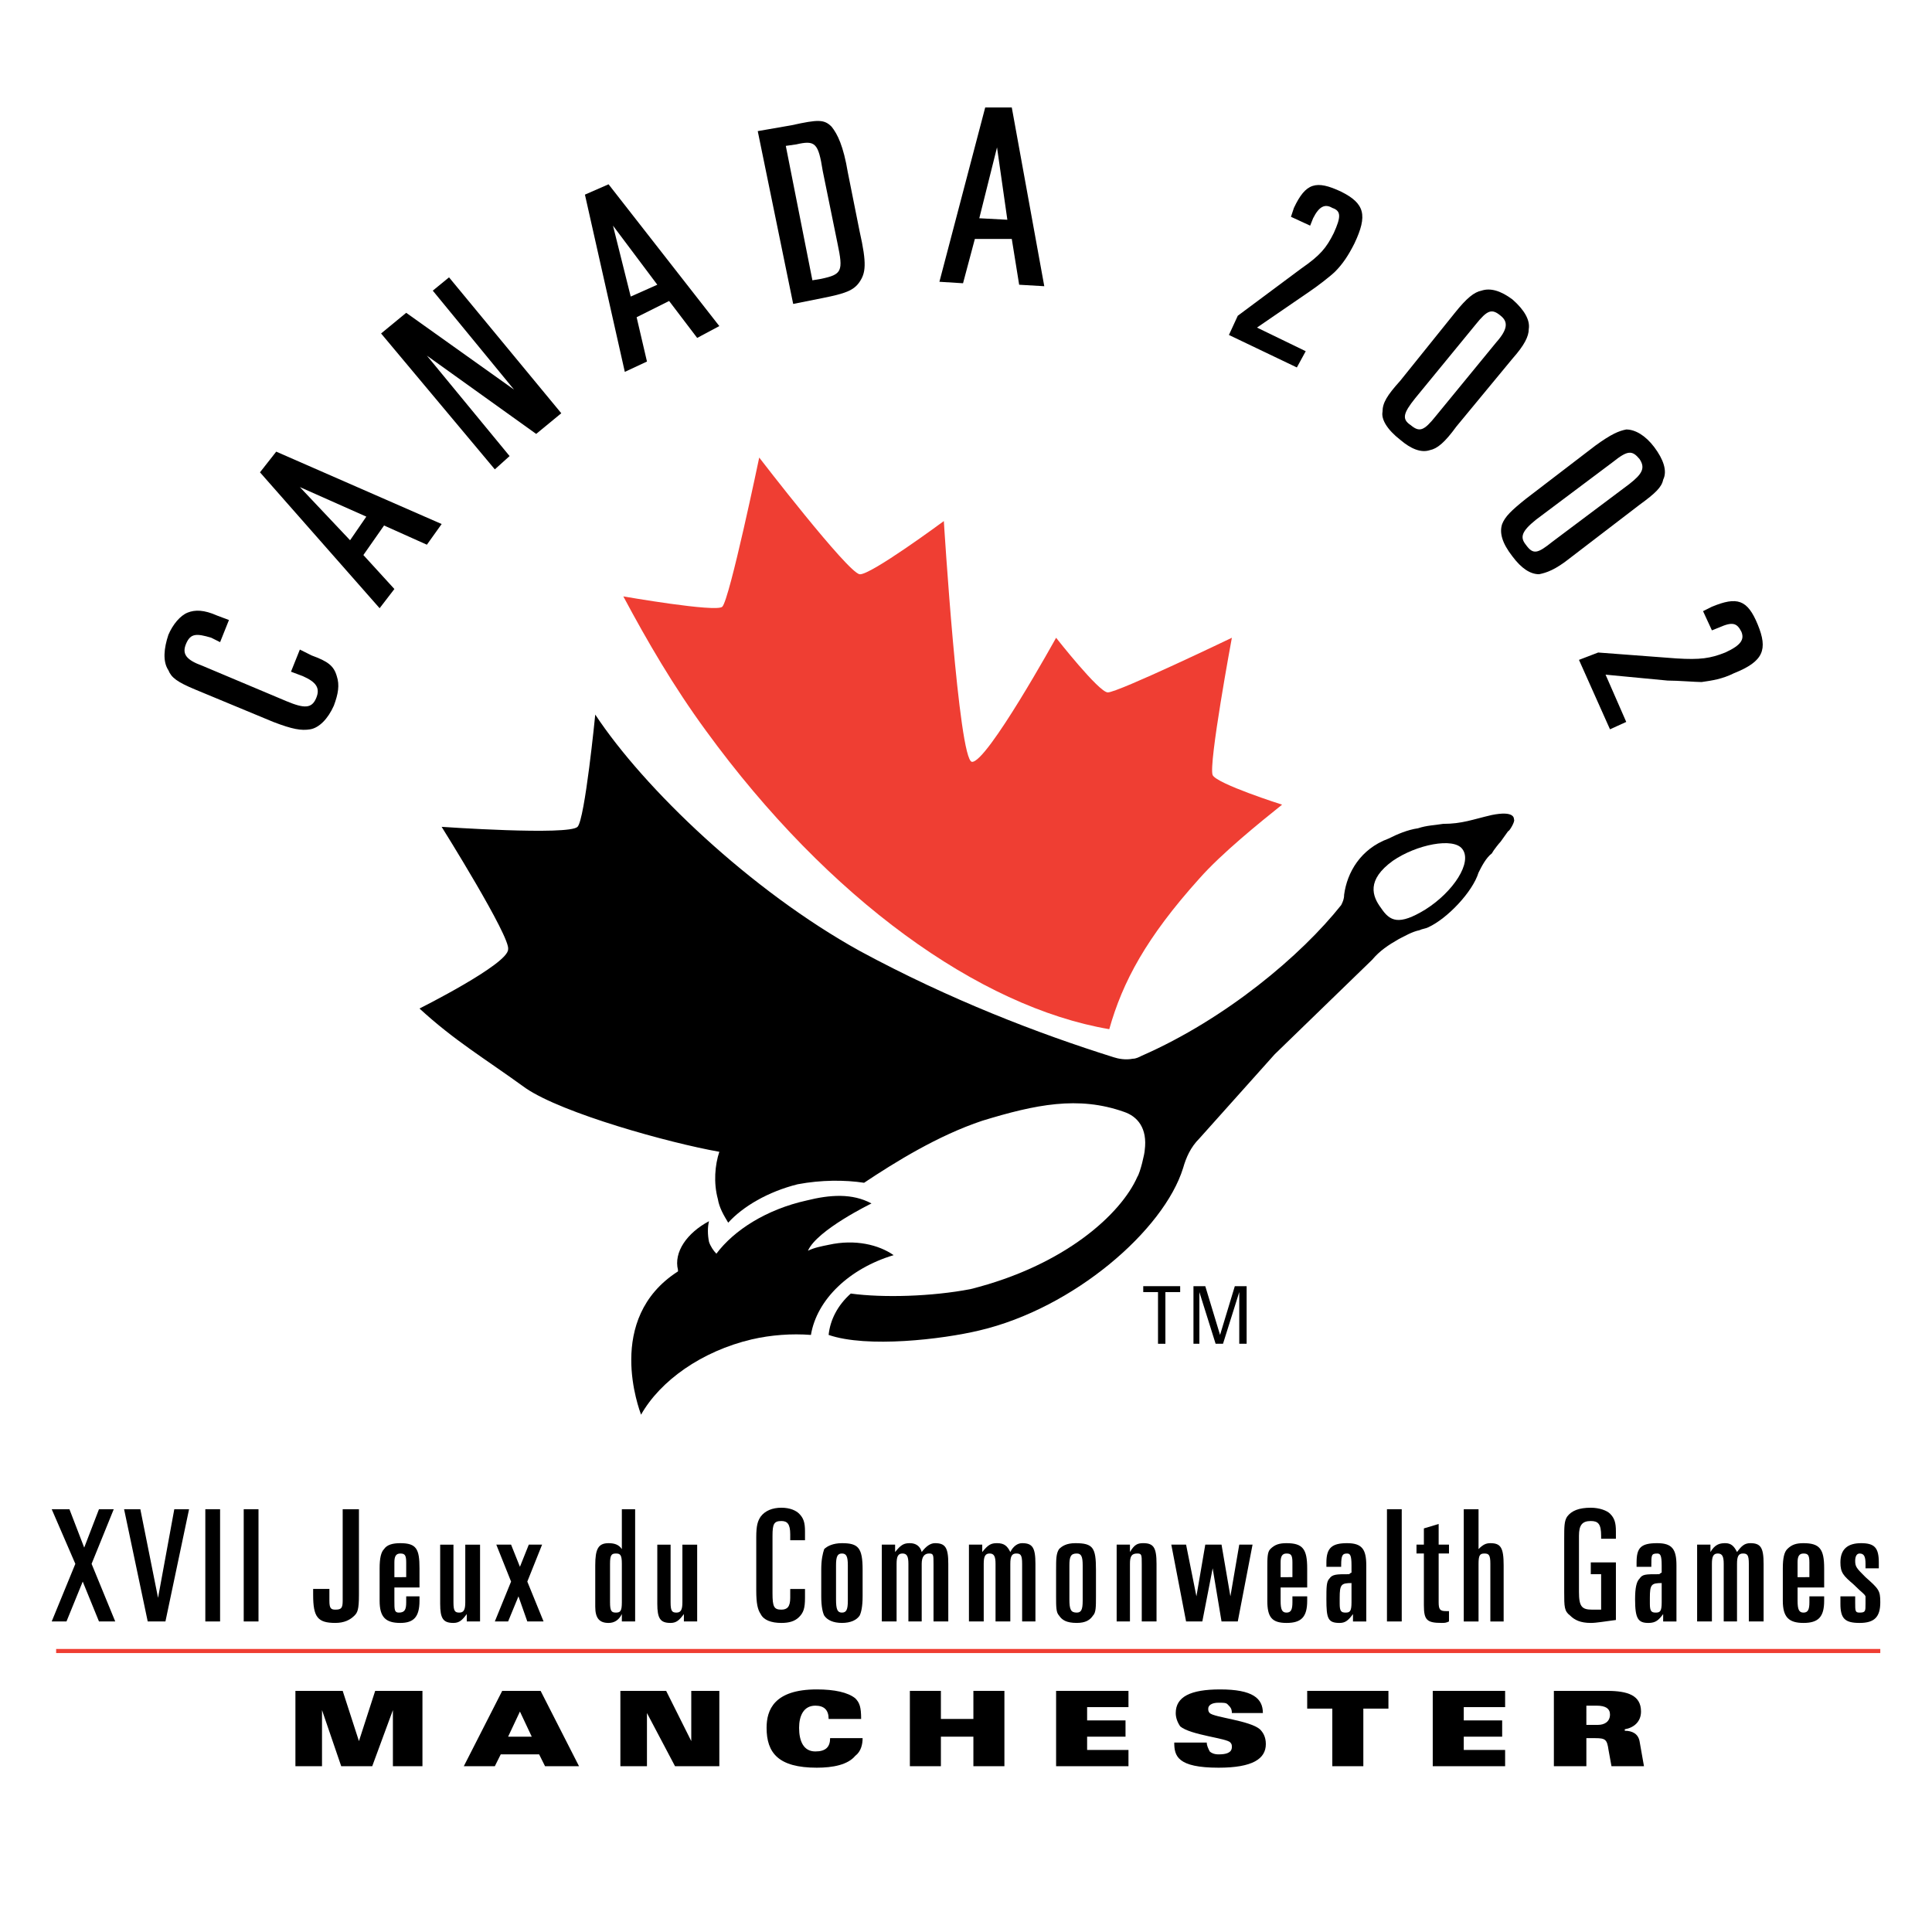<?xml version="1.0" encoding="utf-8"?>
<!-- Generator: Adobe Illustrator 13.0.0, SVG Export Plug-In . SVG Version: 6.00 Build 14948)  -->
<!DOCTYPE svg PUBLIC "-//W3C//DTD SVG 1.0//EN" "http://www.w3.org/TR/2001/REC-SVG-20010904/DTD/svg10.dtd">
<svg version="1.0" id="Layer_1" xmlns="http://www.w3.org/2000/svg" xmlns:xlink="http://www.w3.org/1999/xlink" x="0px" y="0px"
	 width="192.756px" height="192.756px" viewBox="0 0 192.756 192.756" enable-background="new 0 0 192.756 192.756"
	 xml:space="preserve">
<g>
	<polygon fill-rule="evenodd" clip-rule="evenodd" fill="#FFFFFF" points="0,0 192.756,0 192.756,192.756 0,192.756 0,0 	"/>
	<path fill-rule="evenodd" clip-rule="evenodd" fill="#FFFFFF" d="M68.821,124.932c0,0,0.442-3.83,5.748-6.779
		c5.158-2.799,23.283-10.463,23.283-10.463h11.348l7.662,3.391l-1.031,5.158l-6.631,7.221l-10.463,5.746l-10.463,1.77l-5.601,2.211
		l-5.305-1.623L68.821,124.932L68.821,124.932z"/>
	<path fill-rule="evenodd" clip-rule="evenodd" d="M86.21,118.006c3.095-2.062,7.368-4.715,11.789-6.189
		c5.306-1.621,9.579-2.506,14.147-0.885c1.326,0.443,2.357,1.621,2.062,3.832c0,0.295-0.441,2.211-0.736,2.652
		c-1.621,3.686-7.222,8.842-16.653,11.201c-3.831,0.736-8.694,0.883-11.936,0.441c-1.327,1.178-2.063,2.652-2.211,4.127
		c3.832,1.324,11.347,0.441,15.031-0.443c9.432-2.211,18.421-10.021,20.337-16.211c0.295-1.031,0.736-2.062,1.621-2.945l7.516-8.4
		l9.726-9.432c0.737-0.884,1.621-1.473,2.653-2.062c0.589-0.295,1.325-0.737,2.062-0.884c0.295-0.147,0.59-0.147,0.884-0.294
		c1.916-0.885,4.421-3.537,5.011-5.453c0.295-0.59,0.737-1.474,1.326-1.916c0.147-0.294,0.736-1.032,0.885-1.179l0.736-1.032
		c0.147,0,0.737-1.031,0.59-1.179c0-0.147,0-0.885-2.211-0.442c-1.916,0.442-2.947,0.884-4.863,0.884
		c-0.884,0.147-1.62,0.147-2.505,0.442c-1.031,0.147-2.063,0.589-2.947,1.032c-2.8,1.031-4.126,3.39-4.421,5.6
		c0,0.442-0.147,0.737-0.295,1.032c-3.979,5.011-11.494,11.347-19.895,15.031c-0.294,0.148-0.589,0.295-0.884,0.295
		c-0.737,0.148-1.474,0-1.916-0.146c-7.516-2.359-16.357-5.748-25.346-10.611c-10.905-6.042-21.516-16.21-26.379-23.578
		c0,0-1.031,10.463-1.768,11.2c-0.884,0.884-13.558,0-13.558,0s6.926,11.052,6.631,12.231c0,1.474-8.842,5.895-8.842,5.895
		c3.537,3.242,6.337,4.863,10.611,7.957c3.684,2.506,14.294,5.453,19.305,6.338c-0.442,1.326-0.589,3.094-0.147,4.715
		c0.147,0.885,0.59,1.621,1.032,2.357c1.474-1.621,3.979-3.094,6.926-3.832C81.936,117.711,84.294,117.711,86.21,118.006
		L86.21,118.006z"/>
	<path fill-rule="evenodd" clip-rule="evenodd" fill="#FFFFFF" d="M137.788,90.596c-0.885-1.179-1.475-2.8,1.179-4.716
		c2.357-1.621,6.042-2.358,6.926-1.179c1.031,1.327-0.884,4.274-3.684,6.042C139.557,92.365,138.672,91.922,137.788,90.596
		L137.788,90.596z"/>
	<path fill-rule="evenodd" clip-rule="evenodd" d="M63.958,141.143c1.916-3.391,6.042-6.336,11.053-7.516
		c1.916-0.441,3.979-0.59,5.895-0.441c0.589-3.537,3.832-6.633,8.252-7.959c-1.474-1.031-3.832-1.621-6.484-1.031
		c-0.737,0.146-1.474,0.295-2.063,0.59c0.884-2.064,6.337-4.717,6.337-4.717c-1.916-1.031-4.126-0.883-6.484-0.293
		c-3.979,0.883-7.221,2.945-8.989,5.305c-0.295-0.295-0.589-0.738-0.737-1.18c-0.147-0.736-0.147-1.473,0-2.062
		c-2.21,1.178-3.537,3.094-3.095,4.863v0.146C60.274,131.562,63.811,140.699,63.958,141.143L63.958,141.143z"/>
	<path fill-rule="evenodd" clip-rule="evenodd" fill="#EF3E33" d="M62.189,59.502c0,0,9.284,1.621,9.874,1.032
		c0.737-0.737,3.684-14.884,3.684-14.884s8.842,11.495,10.021,11.642c1.031,0.147,8.399-5.305,8.399-5.305s1.474,23.873,2.8,24.021
		c1.474,0.147,8.4-12.378,8.4-12.378s4.273,5.452,5.158,5.452c1.031,0,12.379-5.452,12.379-5.452s-2.358,12.673-1.916,13.705
		c0.441,0.884,6.926,2.947,6.926,2.947c-2.211,1.769-6.042,4.863-8.252,7.369c-5.306,5.894-7.663,10.316-8.99,15.031
		c-12.968-2.211-27.999-12.968-40.23-29.767C67.2,68.491,64.547,63.923,62.189,59.502L62.189,59.502z"/>
	<path fill-rule="evenodd" clip-rule="evenodd" d="M29.917,64.807l1.179,0.589c1.621,0.589,2.211,1.032,2.505,2.063
		c0.295,0.884,0.147,1.768-0.294,2.947c-0.59,1.326-1.474,2.21-2.358,2.358c-0.884,0.147-1.769,0-3.684-0.737l-7.811-3.242
		c-1.769-0.737-2.358-1.179-2.653-1.916c-0.589-0.884-0.442-2.211,0-3.537c0.442-1.032,1.179-1.916,1.916-2.211
		c0.737-0.294,1.621-0.294,2.947,0.295l1.179,0.442l-0.884,2.21l-0.884-0.442c-1.473-0.442-2.063-0.442-2.505,0.589
		c-0.442,1.031,0,1.621,1.621,2.21l8.4,3.537c1.768,0.736,2.505,0.736,2.947-0.295c0.442-1.031,0-1.621-1.327-2.21l-1.179-0.442
		L29.917,64.807L29.917,64.807z"/>
	<path fill-rule="evenodd" clip-rule="evenodd" d="M25.938,47.124l1.621-2.063l16.505,7.221l-1.474,2.063l-4.273-1.916l-2.063,2.948
		l3.094,3.389l-1.474,1.916L25.938,47.124L25.938,47.124z M36.548,51.544l-6.631-2.948l5.01,5.305L36.548,51.544L36.548,51.544z"/>
	<polygon fill-rule="evenodd" clip-rule="evenodd" points="38.021,33.271 40.527,31.208 51.285,38.871 43.179,28.998 44.8,27.671 
		56,41.229 53.495,43.292 42.59,35.481 50.842,45.502 49.369,46.829 38.021,33.271 	"/>
	<path fill-rule="evenodd" clip-rule="evenodd" d="M58.358,19.418l2.358-1.031l11.052,14.147l-2.21,1.179l-2.8-3.684l-3.242,1.621
		l1.032,4.421l-2.21,1.032L58.358,19.418L58.358,19.418z M65.579,28.408l-4.421-5.895l1.769,7.074L65.579,28.408L65.579,28.408z"/>
	<path fill-rule="evenodd" clip-rule="evenodd" d="M75.6,13.082l3.389-0.589c2.653-0.589,3.242-0.589,3.979,0.147
		c0.589,0.736,1.179,1.916,1.621,4.568l1.179,5.895c0.737,3.242,0.589,4.126,0,5.01c-0.59,0.884-1.474,1.179-3.684,1.621
		l-2.948,0.589L75.6,13.082L75.6,13.082z M81.936,27.818c2.064-0.442,2.211-0.737,1.622-3.537l-1.473-7.221
		c-0.442-2.799-0.737-3.094-2.653-2.652l-1.032,0.147l2.653,13.41L81.936,27.818L81.936,27.818z"/>
	<path fill-rule="evenodd" clip-rule="evenodd" d="M98.294,10.724h2.652l3.242,17.831l-2.506-0.147l-0.736-4.568h-3.684l-1.179,4.42
		l-2.357-0.147L98.294,10.724L98.294,10.724z M100.504,21.924l-1.031-7.221l-1.769,7.073L100.504,21.924L100.504,21.924z"/>
	<path fill-rule="evenodd" clip-rule="evenodd" d="M123.493,31.503l6.337-4.716c1.916-1.327,2.505-2.063,3.241-3.537
		c0.737-1.621,0.737-2.21-0.146-2.505c-0.737-0.442-1.326-0.147-1.916,1.031l-0.295,0.737l-1.915-0.884l0.294-0.884
		c1.179-2.505,2.211-2.8,4.716-1.621c2.358,1.179,2.652,2.358,1.326,5.158c-0.589,1.179-1.179,2.063-1.915,2.8
		c-0.442,0.442-1.769,1.474-2.653,2.063l-5.157,3.537l4.862,2.358l-0.884,1.621l-6.778-3.242L123.493,31.503L123.493,31.503z"/>
	<path fill-rule="evenodd" clip-rule="evenodd" d="M145.303,42.555c-1.179,1.621-1.915,2.21-2.652,2.358
		c-0.884,0.294-1.915-0.147-2.947-1.032c-1.326-1.031-1.915-2.063-1.769-2.8c0-0.884,0.442-1.621,1.769-3.094l5.452-6.779
		c1.18-1.474,1.916-2.063,2.653-2.21c0.884-0.295,1.916,0,3.095,0.884c1.179,1.032,1.769,2.063,1.621,2.948
		c0,0.737-0.442,1.621-1.621,2.947L145.303,42.555L145.303,42.555z M149.282,34.155c1.179-1.326,1.179-2.063,0.442-2.652
		c-0.885-0.737-1.326-0.59-2.506,0.884l-6.042,7.368c-1.179,1.474-1.326,2.063-0.441,2.653c0.884,0.737,1.326,0.589,2.505-0.884
		L149.282,34.155L149.282,34.155z"/>
	<path fill-rule="evenodd" clip-rule="evenodd" d="M156.65,55.67c-1.474,1.179-2.358,1.474-3.095,1.621
		c-0.884,0-1.769-0.589-2.652-1.769c-1.032-1.326-1.327-2.358-1.032-3.242c0.295-0.736,0.885-1.326,2.358-2.505l6.926-5.305
		c1.621-1.179,2.358-1.474,3.095-1.621c0.884,0,1.916,0.589,2.8,1.768c0.885,1.179,1.327,2.358,0.885,3.242
		c-0.147,0.736-0.737,1.326-2.358,2.505L156.65,55.67L156.65,55.67z M162.545,48.302c1.326-1.031,1.621-1.621,1.031-2.505
		c-0.736-0.884-1.179-0.884-2.652,0.295l-7.663,5.747c-1.474,1.179-1.621,1.769-1.031,2.505c0.736,1.032,1.179,0.884,2.652-0.295
		L162.545,48.302L162.545,48.302z"/>
	<path fill-rule="evenodd" clip-rule="evenodd" d="M159.45,65.102l7.811,0.589c2.357,0.147,3.39,0,4.863-0.589
		c1.62-0.737,1.915-1.326,1.62-2.063c-0.441-0.884-0.884-1.031-2.21-0.442l-0.736,0.294l-0.885-1.916l0.885-0.442
		c2.505-1.032,3.536-0.737,4.567,1.768c1.032,2.505,0.59,3.684-2.357,4.863c-1.179,0.589-2.21,0.737-3.242,0.884
		c-0.59,0-2.357-0.147-3.389-0.147l-6.19-0.59l2.063,4.716l-1.621,0.737l-3.095-6.927L159.45,65.102L159.45,65.102z"/>
	<polygon fill-rule="evenodd" clip-rule="evenodd" points="7.517,156.025 5.159,150.574 6.927,150.574 8.401,154.404 9.875,150.574 
		11.349,150.574 9.138,156.025 11.496,161.773 9.875,161.773 8.254,157.795 6.633,161.773 5.159,161.773 7.517,156.025 	"/>
	<polygon fill-rule="evenodd" clip-rule="evenodd" points="12.38,150.574 14.001,150.574 15.769,159.416 17.39,150.574 
		18.864,150.574 16.506,161.773 14.738,161.773 12.38,150.574 	"/>
	<polygon fill-rule="evenodd" clip-rule="evenodd" points="20.485,150.574 21.958,150.574 21.958,161.773 20.485,161.773 
		20.485,150.574 	"/>
	<polygon fill-rule="evenodd" clip-rule="evenodd" points="24.316,150.574 25.79,150.574 25.79,161.773 24.316,161.773 
		24.316,150.574 	"/>
	<path fill-rule="evenodd" clip-rule="evenodd" d="M32.864,158.531v1.18c0,0.736,0.147,0.883,0.59,0.883
		c0.589,0,0.736-0.146,0.736-0.883v-0.59v-8.547h1.622v8.547c0,1.473-0.148,1.768-0.443,2.062c-0.442,0.443-1.031,0.736-1.915,0.736
		c-1.769,0-2.211-0.588-2.211-2.799v-0.59H32.864L32.864,158.531z"/>
	<path fill-rule="evenodd" clip-rule="evenodd" d="M41.853,159.268v0.443c0,1.621-0.589,2.209-1.915,2.209
		c-1.474,0-2.063-0.588-2.063-2.209v-3.242c0-1.031,0.147-1.621,0.442-1.916c0.294-0.443,0.884-0.59,1.621-0.59
		c1.621,0,1.915,0.59,1.915,2.506v1.916h-2.505v1.326c0,0.883,0,1.178,0.442,1.178c0.589,0,0.737-0.295,0.737-1.031v-0.59H41.853
		L41.853,159.268z M40.527,157.352v-1.031v-0.441c0-0.736-0.147-0.885-0.589-0.885c-0.442,0-0.59,0.295-0.59,0.885v1.473H40.527
		L40.527,157.352z"/>
	<path fill-rule="evenodd" clip-rule="evenodd" d="M47.895,161.773h-1.326v-0.736c-0.442,0.59-0.737,0.883-1.327,0.883
		c-1.031,0-1.326-0.441-1.326-1.914v-5.896h1.326v5.748c0,0.885,0.147,1.031,0.59,1.031c0.442,0,0.589-0.295,0.589-1.031v-5.748
		h1.474V161.773L47.895,161.773z"/>
	<polygon fill-rule="evenodd" clip-rule="evenodd" points="50.99,157.795 49.516,154.109 50.99,154.109 51.874,156.32 
		52.758,154.109 54.084,154.109 52.61,157.795 54.231,161.773 52.61,161.773 51.727,159.268 50.695,161.773 49.369,161.773 
		50.99,157.795 	"/>
	<path fill-rule="evenodd" clip-rule="evenodd" d="M63.368,150.574v11.199h-1.326v-0.736c-0.295,0.59-0.737,0.883-1.327,0.883
		c-0.884,0-1.327-0.441-1.327-1.621v-0.736v-3.389c0-1.621,0.295-2.211,1.327-2.211c0.589,0,1.031,0.146,1.327,0.59v-3.979H63.368
		L63.368,150.574z M62.042,156.025c0-0.883-0.148-1.031-0.59-1.031c-0.442,0-0.589,0.148-0.589,1.031v3.832
		c0,0.885,0.147,1.031,0.589,1.031c0.442,0,0.59-0.146,0.59-1.031V156.025L62.042,156.025z"/>
	<path fill-rule="evenodd" clip-rule="evenodd" d="M69.558,161.773h-1.327v-0.736c-0.442,0.59-0.737,0.883-1.326,0.883
		c-1.031,0-1.326-0.441-1.326-1.914v-5.896h1.326v5.748c0,0.885,0.147,1.031,0.589,1.031c0.442,0,0.589-0.295,0.589-1.031v-5.748
		h1.474V161.773L69.558,161.773z"/>
	<path fill-rule="evenodd" clip-rule="evenodd" d="M80.315,158.531v0.885c0,1.031-0.147,1.473-0.589,1.916
		c-0.442,0.441-1.032,0.588-1.769,0.588c-1.032,0-1.769-0.293-2.063-0.883c-0.295-0.443-0.442-1.031-0.442-2.357v-5.307
		c0-1.178,0.147-1.621,0.442-2.062c0.442-0.59,1.179-0.885,2.063-0.885c0.884,0,1.474,0.295,1.769,0.59
		c0.442,0.441,0.589,0.885,0.589,1.77v0.883h-1.474v-0.59c0-1.031-0.294-1.326-0.884-1.326c-0.737,0-0.884,0.295-0.884,1.475v5.746
		c0,1.326,0.147,1.621,0.884,1.621c0.589,0,0.884-0.295,0.884-1.178v-0.885H80.315L80.315,158.531z"/>
	<path fill-rule="evenodd" clip-rule="evenodd" d="M81.936,156.615c0-1.031,0.148-1.621,0.295-2.062
		c0.295-0.295,0.884-0.59,1.769-0.59c1.621,0,2.063,0.441,2.063,2.652v2.652c0,1.031-0.147,1.621-0.294,1.916
		c-0.295,0.443-0.884,0.736-1.769,0.736s-1.474-0.293-1.769-0.736c-0.147-0.295-0.295-0.885-0.295-1.916V156.615L81.936,156.615z
		 M84.589,156.174c0-0.885-0.147-1.18-0.589-1.18c-0.442,0-0.589,0.295-0.589,1.18v3.389c0,1.031,0.147,1.326,0.589,1.326
		c0.442,0,0.589-0.295,0.589-1.178V156.174L84.589,156.174z"/>
	<path fill-rule="evenodd" clip-rule="evenodd" d="M87.978,154.109h1.327v0.738c0.59-0.738,0.884-0.885,1.474-0.885
		c0.589,0,1.031,0.295,1.179,0.885c0.442-0.59,0.884-0.885,1.326-0.885c1.031,0,1.327,0.441,1.327,2.062v5.748h-1.474v-5.748
		c0-0.883,0-1.031-0.442-1.031s-0.737,0.295-0.737,1.031v5.748h-1.326v-5.748c0-0.736-0.147-1.031-0.589-1.031
		c-0.442,0-0.59,0.295-0.59,1.031v5.748h-1.474V154.109L87.978,154.109z"/>
	<path fill-rule="evenodd" clip-rule="evenodd" d="M96.673,154.109h1.326v0.738c0.59-0.738,0.884-0.885,1.474-0.885
		c0.737,0,1.031,0.295,1.326,0.885c0.295-0.59,0.736-0.885,1.179-0.885c1.032,0,1.327,0.441,1.327,2.062v5.748h-1.327v-5.748
		c0-0.883-0.147-1.031-0.589-1.031c-0.442,0-0.59,0.295-0.59,1.031v5.748h-1.474v-5.748c0-0.736-0.147-1.031-0.589-1.031
		c-0.442,0-0.59,0.295-0.59,1.031v5.748h-1.474V154.109L96.673,154.109z"/>
	<path fill-rule="evenodd" clip-rule="evenodd" d="M105.367,156.615c0-1.031,0-1.621,0.295-2.062c0.295-0.295,0.736-0.59,1.621-0.59
		c1.769,0,2.062,0.441,2.062,2.652v2.652c0,1.031,0,1.621-0.294,1.916c-0.295,0.443-0.737,0.736-1.621,0.736
		c-1.032,0-1.474-0.293-1.769-0.736c-0.295-0.295-0.295-0.885-0.295-1.916V156.615L105.367,156.615z M108.02,156.174
		c0-0.885-0.147-1.18-0.589-1.18c-0.59,0-0.737,0.295-0.737,1.18v3.389c0,1.031,0.147,1.326,0.737,1.326
		c0.441,0,0.589-0.295,0.589-1.178V156.174L108.02,156.174z"/>
	<path fill-rule="evenodd" clip-rule="evenodd" d="M111.409,154.109h1.326v0.738c0.442-0.738,0.737-0.885,1.326-0.885
		c1.032,0,1.326,0.441,1.326,2.062v5.748h-1.474v-5.748c0-0.883,0-1.031-0.441-1.031c-0.59,0-0.737,0.295-0.737,1.031v5.748h-1.326
		V154.109L111.409,154.109z"/>
	<polygon fill-rule="evenodd" clip-rule="evenodd" points="116.861,154.109 118.336,154.109 119.367,159.268 120.251,154.109 
		121.872,154.109 122.757,159.268 123.641,154.109 124.967,154.109 123.493,161.773 121.872,161.773 120.988,156.469 
		119.956,161.773 118.336,161.773 116.861,154.109 	"/>
	<path fill-rule="evenodd" clip-rule="evenodd" d="M130.419,159.268v0.443c0,1.621-0.589,2.209-2.062,2.209
		s-1.916-0.588-1.916-2.209v-3.242c0-1.031,0-1.621,0.295-1.916c0.442-0.443,0.884-0.59,1.621-0.59c1.621,0,2.062,0.59,2.062,2.506
		v1.916h-2.652v1.326c0,0.883,0.147,1.178,0.59,1.178s0.589-0.295,0.589-1.031v-0.59H130.419L130.419,159.268z M128.945,157.352
		v-1.031v-0.441c0-0.736-0.146-0.885-0.589-0.885s-0.59,0.295-0.59,0.885v1.473H128.945L128.945,157.352z"/>
	<path fill-rule="evenodd" clip-rule="evenodd" d="M132.335,155.879L132.335,155.879c0-1.475,0.59-1.916,2.063-1.916
		s1.915,0.59,1.915,2.211v5.6h-1.326v-0.736c-0.441,0.59-0.736,0.883-1.326,0.883c-1.179,0-1.326-0.441-1.326-2.357
		c0-1.178,0-1.768,0.295-2.062c0.295-0.443,0.737-0.443,1.916-0.443c0.147,0,0.147-0.146,0.294-0.146v-0.736
		c0-1.031-0.146-1.18-0.441-1.18c-0.442,0-0.59,0.148-0.59,1.18v0.146h-1.474V155.879L132.335,155.879z M133.661,159.416
		L133.661,159.416v0.59c0,0.736,0.147,0.883,0.59,0.883s0.589-0.146,0.589-1.031v-1.916
		C133.809,157.941,133.661,158.09,133.661,159.416L133.661,159.416z"/>
	<polygon fill-rule="evenodd" clip-rule="evenodd" points="138.377,150.574 139.851,150.574 139.851,161.773 138.377,161.773 
		138.377,150.574 	"/>
	<path fill-rule="evenodd" clip-rule="evenodd" d="M141.324,154.109h0.737v-1.619l1.474-0.443v2.062h1.031v0.885h-1.031v4.863
		c0,0.736,0.147,0.885,0.736,0.885c0.147,0,0.147,0,0.295,0v1.031c-0.295,0.146-0.442,0.146-0.737,0.146
		c-1.473,0-1.768-0.293-1.768-1.768v-5.158h-0.737V154.109L141.324,154.109z"/>
	<path fill-rule="evenodd" clip-rule="evenodd" d="M146.04,150.574h1.474v3.979c0.441-0.443,0.737-0.59,1.179-0.59
		c1.032,0,1.326,0.441,1.326,2.211v5.6h-1.326v-5.748c0-0.883-0.147-1.031-0.59-1.031c-0.441,0-0.589,0.148-0.589,1.031v5.748
		h-1.474V150.574L146.04,150.574z"/>
	<path fill-rule="evenodd" clip-rule="evenodd" d="M161.219,155.879v5.748c-1.179,0.146-1.916,0.293-2.506,0.293
		c-1.031,0-1.62-0.293-2.062-0.736c-0.59-0.441-0.59-0.885-0.59-2.357v-5.305c0-1.18,0-1.77,0.295-2.211
		c0.442-0.59,1.179-0.885,2.357-0.885c0.885,0,1.621,0.295,1.916,0.59c0.442,0.441,0.59,0.885,0.59,1.77v0.736h-1.474v-0.295
		c0-1.18-0.295-1.475-1.032-1.475c-0.884,0-1.179,0.443-1.179,1.475v5.6c0,1.473,0.295,1.768,1.326,1.768c0.295,0,0.442,0,0.885,0
		v-3.537h-1.032v-1.178H161.219L161.219,155.879z"/>
	<path fill-rule="evenodd" clip-rule="evenodd" d="M163.282,155.879L163.282,155.879c0-1.475,0.441-1.916,2.062-1.916
		c1.474,0,1.916,0.59,1.916,2.211v5.6h-1.326v-0.736c-0.442,0.59-0.737,0.883-1.474,0.883c-1.031,0-1.327-0.441-1.327-2.357
		c0-1.178,0.148-1.768,0.442-2.062c0.295-0.443,0.59-0.443,1.916-0.443c0.147,0,0.147-0.146,0.295-0.146v-0.736
		c0-1.031-0.147-1.18-0.442-1.18c-0.59,0-0.59,0.148-0.59,1.18v0.146h-1.473V155.879L163.282,155.879z M164.608,159.416
		L164.608,159.416v0.59c0,0.736,0.146,0.883,0.589,0.883s0.59-0.146,0.59-1.031v-1.916
		C164.755,157.941,164.608,158.09,164.608,159.416L164.608,159.416z"/>
	<path fill-rule="evenodd" clip-rule="evenodd" d="M169.323,154.109h1.327v0.738c0.441-0.738,0.884-0.885,1.474-0.885
		c0.589,0,0.884,0.295,1.179,0.885c0.441-0.59,0.736-0.885,1.326-0.885c1.031,0,1.326,0.441,1.326,2.062v5.748h-1.474v-5.748
		c0-0.883-0.147-1.031-0.59-1.031c-0.441,0-0.589,0.295-0.589,1.031v5.748h-1.326v-5.748c0-0.736-0.147-1.031-0.59-1.031
		s-0.589,0.295-0.589,1.031v5.748h-1.475V154.109L169.323,154.109z"/>
	<path fill-rule="evenodd" clip-rule="evenodd" d="M181.997,159.268v0.443c0,1.621-0.59,2.209-2.063,2.209s-2.062-0.588-2.062-2.209
		v-3.242c0-1.031,0.146-1.621,0.442-1.916c0.441-0.443,0.884-0.59,1.62-0.59c1.621,0,2.063,0.59,2.063,2.506v1.916h-2.652v1.326
		c0,0.883,0.147,1.178,0.589,1.178c0.442,0,0.59-0.295,0.59-1.031v-0.59H181.997L181.997,159.268z M180.523,157.352v-1.031v-0.441
		c0-0.736-0.147-0.885-0.59-0.885c-0.441,0-0.589,0.295-0.589,0.885v1.473H180.523L180.523,157.352z"/>
	<path fill-rule="evenodd" clip-rule="evenodd" d="M185.092,159.268v0.59c0,0.885,0,1.031,0.441,1.031c0.59,0,0.59-0.146,0.59-0.883
		c0-0.295,0-0.59,0-0.738c-0.147-0.295-0.294-0.295-1.179-1.178c-1.031-0.885-1.326-1.18-1.326-2.211
		c0-1.326,0.736-1.916,2.062-1.916c1.327,0,1.769,0.441,1.769,1.916v0.59h-1.326v-0.443c0-0.736-0.147-1.031-0.59-1.031
		c-0.294,0-0.441,0.295-0.441,0.736c0,0.59,0.147,0.738,1.031,1.621c1.326,1.18,1.474,1.328,1.474,2.506
		c0,1.475-0.589,2.062-2.063,2.062c-1.473,0-1.915-0.441-1.915-1.914v-0.738H185.092L185.092,159.268z"/>
	<polygon fill-rule="evenodd" clip-rule="evenodd" points="29.474,168.699 34.19,168.699 35.812,173.711 35.812,173.711 
		37.432,168.699 42.148,168.699 42.148,176.215 39.2,176.215 39.2,170.615 39.2,170.615 37.137,176.215 34.043,176.215 
		32.127,170.615 32.127,170.615 32.127,176.215 29.474,176.215 29.474,168.699 	"/>
	<path fill-rule="evenodd" clip-rule="evenodd" d="M50.105,168.699h3.832l3.832,7.516h-3.39l-0.589-1.18h-3.832l-0.589,1.18h-3.095
		L50.105,168.699L50.105,168.699z M53.053,173.268l-1.179-2.506l-1.179,2.506H53.053L53.053,173.268z"/>
	<polygon fill-rule="evenodd" clip-rule="evenodd" points="61.895,168.699 66.463,168.699 68.968,173.711 68.968,173.711 
		68.968,168.699 71.768,168.699 71.768,176.215 67.347,176.215 64.547,170.91 64.547,170.91 64.547,176.215 61.895,176.215 
		61.895,168.699 	"/>
	<path fill-rule="evenodd" clip-rule="evenodd" d="M82.673,171.5c0-0.885-0.442-1.326-1.326-1.326c-1.179,0-1.621,1.031-1.621,2.209
		c0,1.328,0.442,2.359,1.621,2.359c1.032,0,1.474-0.443,1.474-1.326h3.242c0,0.588-0.147,1.326-0.737,1.768
		c-0.737,0.885-2.21,1.18-3.832,1.18c-3.832,0-5.011-1.475-5.011-3.98c0-1.768,0.737-3.83,5.011-3.83
		c1.769,0,3.095,0.295,3.832,0.883c0.442,0.443,0.59,0.885,0.59,2.064H82.673L82.673,171.5z"/>
	<polygon fill-rule="evenodd" clip-rule="evenodd" points="90.778,168.699 93.873,168.699 93.873,171.5 97.115,171.5 
		97.115,168.699 100.21,168.699 100.21,176.215 97.115,176.215 97.115,173.268 93.873,173.268 93.873,176.215 90.778,176.215 
		90.778,168.699 	"/>
	<polygon fill-rule="evenodd" clip-rule="evenodd" points="105.367,168.699 112.588,168.699 112.588,170.32 108.462,170.32 
		108.462,171.646 112.293,171.646 112.293,173.268 108.462,173.268 108.462,174.594 112.588,174.594 112.588,176.215 
		105.367,176.215 105.367,168.699 	"/>
	<path fill-rule="evenodd" clip-rule="evenodd" d="M120.398,173.857c0,0.295,0.147,0.59,0.295,0.885
		c0.147,0.146,0.441,0.293,0.884,0.293c0.737,0,1.327-0.146,1.327-0.736c0-0.146,0-0.295-0.147-0.441
		c-0.295-0.441-3.979-0.736-5.011-1.621c-0.295-0.441-0.442-0.885-0.442-1.326c0-1.621,1.474-2.357,4.421-2.357
		c3.242,0,4.273,0.883,4.273,2.357h-3.094c0-0.441-0.147-0.59-0.442-0.885c-0.147-0.146-0.442-0.146-0.885-0.146
		c-0.736,0-1.031,0.295-1.031,0.59c0,0.146,0,0.293,0.147,0.441c0.441,0.441,3.979,0.736,5.01,1.621
		c0.295,0.295,0.59,0.736,0.59,1.473c0,1.475-1.326,2.359-4.716,2.359c-4.126,0-4.421-1.18-4.421-2.506H120.398L120.398,173.857z"/>
	<polygon fill-rule="evenodd" clip-rule="evenodd" points="132.925,170.469 130.419,170.469 130.419,168.699 138.524,168.699 
		138.524,170.469 136.02,170.469 136.02,176.215 132.925,176.215 132.925,170.469 	"/>
	<polygon fill-rule="evenodd" clip-rule="evenodd" points="142.945,168.699 150.166,168.699 150.166,170.32 146.04,170.32 
		146.04,171.646 149.871,171.646 149.871,173.268 146.04,173.268 146.04,174.594 150.166,174.594 150.166,176.215 142.945,176.215 
		142.945,168.699 	"/>
	<path fill-rule="evenodd" clip-rule="evenodd" d="M155.029,168.699h5.305c2.063,0,3.39,0.441,3.39,2.062
		c0,1.033-0.737,1.621-1.621,1.77v0.146c0.737,0,1.327,0.295,1.474,1.033l0.442,2.504h-3.242l-0.295-1.621
		c-0.147-1.031-0.295-1.178-1.326-1.178h-0.884v2.799h-3.242V168.699L155.029,168.699z M158.271,172.09h1.179
		c0.59,0,1.179-0.295,1.179-1.033c0-0.588-0.442-0.883-1.326-0.883h-1.031V172.09L158.271,172.09z"/>
	
		<line fill="none" stroke="#EF3E33" stroke-width="0.41" stroke-miterlimit="2.613" x1="5.601" y1="164.721" x2="187.597" y2="164.721"/>
	<polygon fill-rule="evenodd" clip-rule="evenodd" points="117.746,128.322 117.746,128.912 116.272,128.912 116.272,134.068 
		115.535,134.068 115.535,128.912 114.062,128.912 114.062,128.322 117.746,128.322 	"/>
	<polygon fill-rule="evenodd" clip-rule="evenodd" points="119.662,134.068 119.072,134.068 119.072,128.322 120.251,128.322 
		121.725,133.186 121.725,133.186 123.198,128.322 124.377,128.322 124.377,134.068 123.641,134.068 123.641,128.912 
		123.641,128.912 122.02,134.068 121.282,134.068 119.662,128.912 119.662,128.912 119.662,134.068 	"/>
</g>
</svg>
